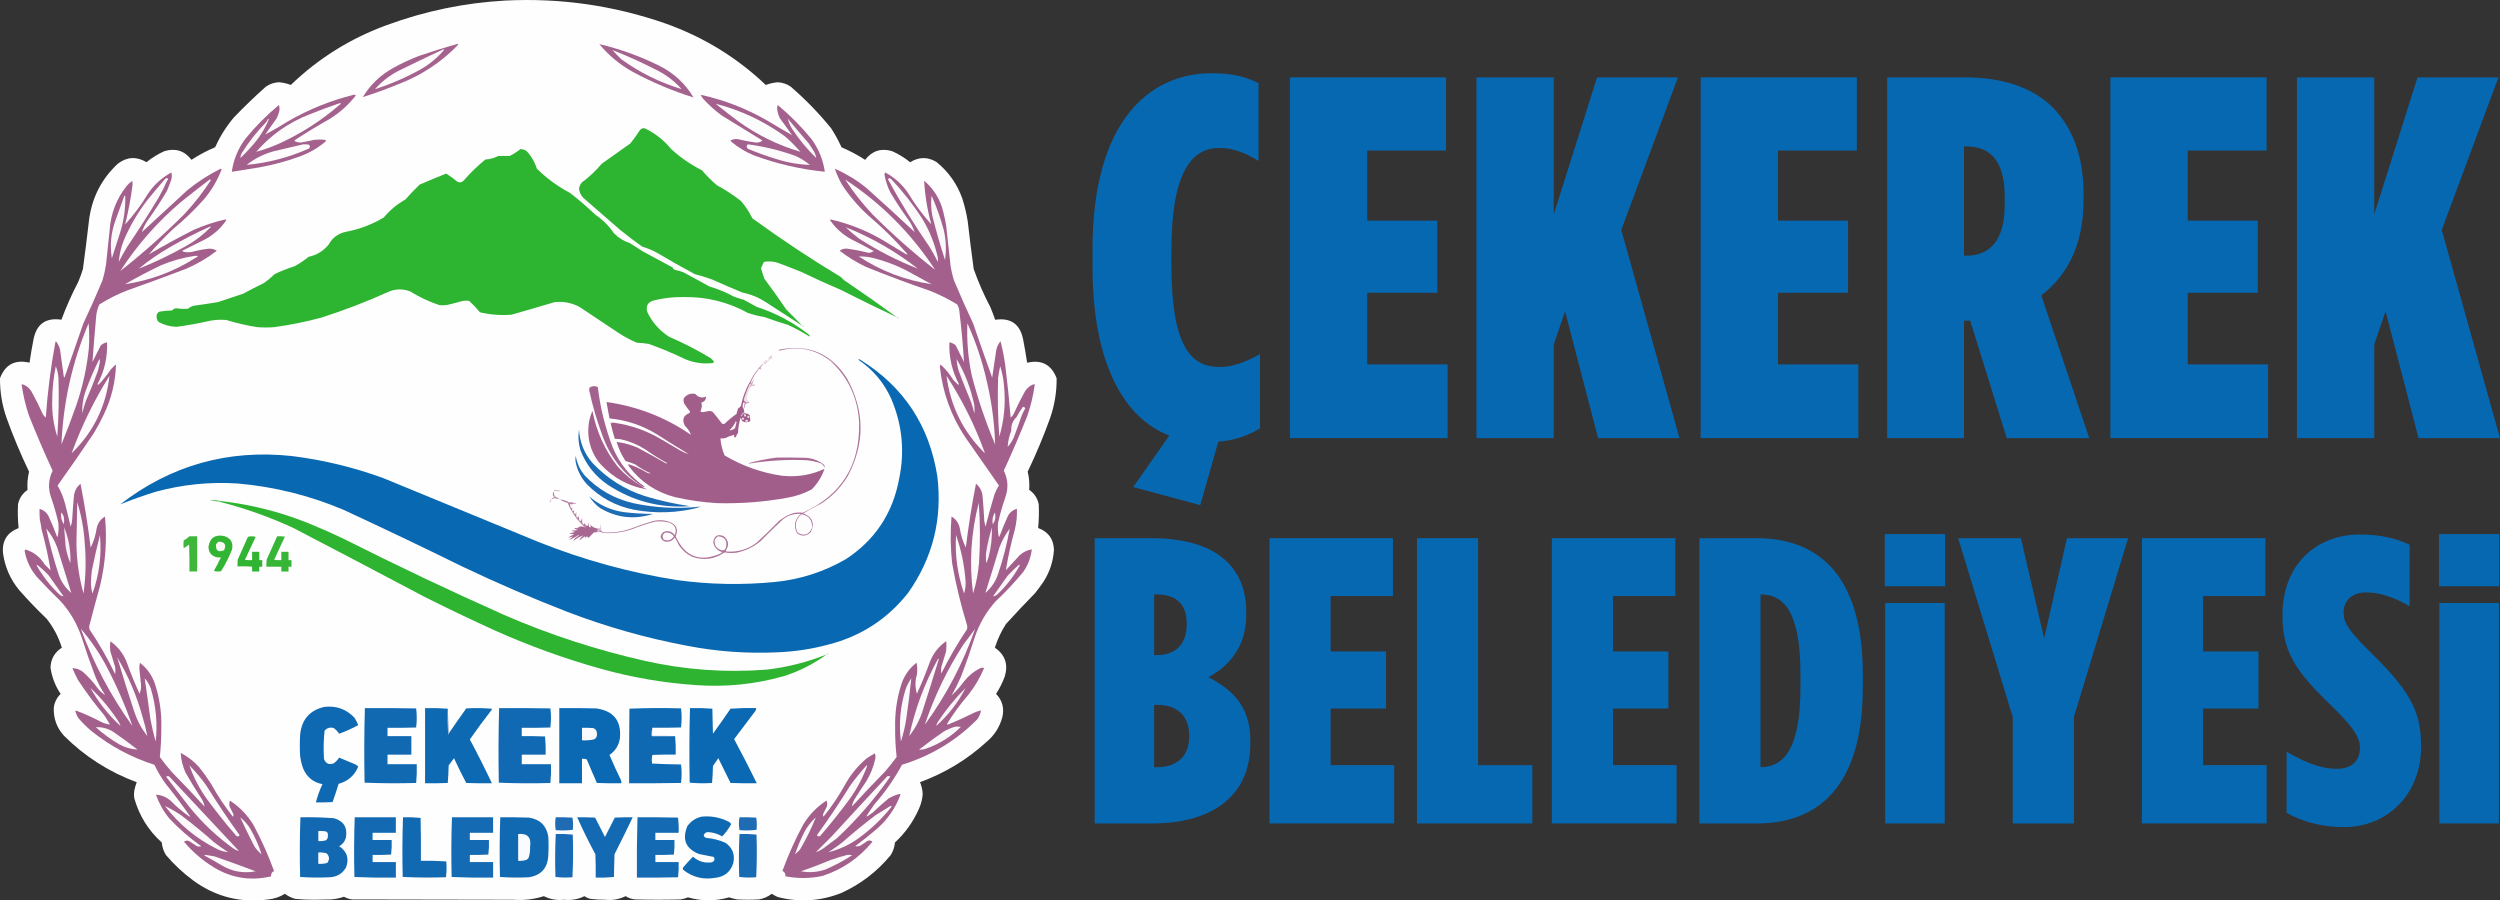 <?xml version="1.0" encoding="UTF-8"?>
<svg id="katman_2" data-name="katman 2" xmlns="http://www.w3.org/2000/svg" viewBox="0 0 1066.93 384.25">
  <rect x="0" y="0" width="1066.93" height="384.25" fill="#333333" stroke="none"/>
  <defs>
    <style>
      .cls-1 {
        fill: #f0e4eb;
      }

      .cls-1, .cls-2, .cls-3, .cls-4, .cls-5, .cls-6, .cls-7, .cls-8, .cls-9, .cls-10, .cls-11, .cls-12, .cls-13, .cls-14, .cls-15, .cls-16, .cls-17, .cls-18, .cls-19, .cls-20, .cls-21, .cls-22, .cls-23, .cls-24, .cls-25, .cls-26, .cls-27, .cls-28, .cls-29, .cls-30, .cls-31, .cls-32, .cls-33, .cls-34, .cls-35, .cls-36, .cls-37, .cls-38, .cls-39, .cls-40, .cls-41, .cls-42, .cls-43, .cls-44, .cls-45, .cls-46, .cls-47, .cls-48, .cls-49, .cls-50, .cls-51, .cls-52, .cls-53, .cls-54, .cls-55, .cls-56, .cls-57, .cls-58, .cls-59, .cls-60, .cls-61, .cls-62, .cls-63, .cls-64, .cls-65, .cls-66, .cls-67, .cls-68, .cls-69, .cls-70, .cls-71, .cls-72, .cls-73, .cls-74, .cls-75, .cls-76, .cls-77, .cls-78, .cls-79, .cls-80, .cls-81 {
        stroke-width: 0px;
      }

      .cls-1, .cls-2, .cls-3, .cls-4, .cls-5, .cls-6, .cls-7, .cls-8, .cls-9, .cls-10, .cls-11, .cls-12, .cls-13, .cls-14, .cls-15, .cls-16, .cls-17, .cls-18, .cls-19, .cls-20, .cls-21, .cls-22, .cls-23, .cls-24, .cls-25, .cls-26, .cls-27, .cls-28, .cls-29, .cls-30, .cls-31, .cls-32, .cls-33, .cls-34, .cls-35, .cls-36, .cls-37, .cls-39, .cls-40, .cls-41, .cls-42, .cls-43, .cls-44, .cls-45, .cls-46, .cls-47, .cls-48, .cls-49, .cls-50, .cls-51, .cls-52, .cls-53, .cls-54, .cls-55, .cls-56, .cls-57, .cls-58, .cls-59, .cls-60, .cls-61, .cls-62, .cls-63, .cls-64, .cls-65, .cls-66, .cls-67, .cls-68, .cls-69, .cls-70, .cls-71, .cls-72, .cls-73, .cls-74, .cls-75, .cls-76, .cls-77, .cls-78, .cls-79, .cls-80, .cls-81 {
        fill-rule: evenodd;
      }

      .cls-2 {
        fill: #cea9c0;
      }

      .cls-3 {
        fill: #f4ecf1;
      }

      .cls-4 {
        fill: #aa6b94;
      }

      .cls-5 {
        fill: #fbf8f9;
      }

      .cls-6 {
        fill: #0f69b2;
      }

      .cls-7 {
        fill: #36b536;
      }

      .cls-8 {
        fill: #f2e8ee;
      }

      .cls-9 {
        fill: #a35f8c;
      }

      .cls-10 {
        fill: #2db431;
      }

      .cls-11 {
        fill: #a96993;
      }

      .cls-12 {
        fill: #faf6f8;
      }

      .cls-13 {
        fill: #33b534;
      }

      .cls-14 {
        fill: #146ab3;
      }

      .cls-15 {
        fill: #0b68b2;
      }

      .cls-16 {
        fill: #fcfbfc;
      }

      .cls-17 {
        fill: #d5b6ca;
      }

      .cls-18 {
        fill: #a3d38f;
      }

      .cls-19 {
        fill: #d6b7cb;
      }

      .cls-20 {
        fill: #1d6cb4;
      }

      .cls-21 {
        fill: #ecdee7;
      }

      .cls-22 {
        fill: #fdfcfd;
      }

      .cls-23 {
        fill: #faf7f9;
      }

      .cls-24 {
        fill: #b47da1;
      }

      .cls-25 {
        fill: #9fd18c;
      }

      .cls-26 {
        fill: #1e6cb4;
      }

      .cls-27 {
        fill: #fefefe;
        isolation: isolate;
        opacity: 1;
      }

      .cls-28 {
        fill: #efe3eb;
      }

      .cls-29 {
        fill: #93a9d5;
      }

      .cls-30 {
        fill: #2fb432;
      }

      .cls-31 {
        fill: #9cd18a;
      }

      .cls-32 {
        fill: #0e69b2;
      }

      .cls-33 {
        fill: #ae7399;
      }

      .cls-34 {
        fill: #fafbfd;
      }

      .cls-35 {
        fill: #a5628e;
      }

      .cls-36 {
        fill: #a25e8b;
      }

      .cls-37 {
        fill: #fbf8fa;
      }

      .cls-38 {
        fill: #0768b2;
      }

      .cls-39 {
        fill: #a4628e;
      }

      .cls-40 {
        fill: #cba4bd;
      }

      .cls-41 {
        fill: #6ec25f;
      }

      .cls-42 {
        fill: #1a6bb4;
      }

      .cls-43 {
        fill: #3db63a;
      }

      .cls-44 {
        fill: #fbfbfd;
      }

      .cls-45 {
        fill: #1169b2;
      }

      .cls-46 {
        fill: #1b6bb4;
      }

      .cls-47 {
        fill: #a3608c;
      }

      .cls-48 {
        fill: #fbf9fb;
      }

      .cls-49 {
        fill: #0968b2;
      }

      .cls-50 {
        fill: #31b433;
      }

      .cls-51 {
        fill: #a1d28e;
      }

      .cls-52 {
        fill: #e5d1dd;
      }

      .cls-53 {
        fill: #f9f5f8;
      }

      .cls-54 {
        fill: #f9fbf7;
      }

      .cls-55 {
        fill: #d0aec4;
      }

      .cls-56 {
        fill: #fefdfd;
      }

      .cls-57 {
        fill: #fbf9fa;
      }

      .cls-58 {
        fill: #b985a6;
      }

      .cls-59 {
        fill: #136ab3;
      }

      .cls-60 {
        fill: #0c69b2;
      }

      .cls-61 {
        fill: #d5dcef;
      }

      .cls-62 {
        fill: #fdfbfc;
      }

      .cls-63 {
        fill: #e5d1de;
      }

      .cls-64 {
        fill: #b27a9e;
      }

      .cls-65 {
        fill: #fcf9fb;
      }

      .cls-66 {
        fill: #b37ca0;
      }

      .cls-67 {
        fill: #fbf7f9;
      }

      .cls-68 {
        fill: #176ab3;
      }

      .cls-69 {
        fill: #92cc7e;
      }

      .cls-70 {
        fill: #f8f2f6;
      }

      .cls-71 {
        fill: #a76791;
      }

      .cls-72 {
        fill: #186bb3;
      }

      .cls-73 {
        fill: #f7f1f5;
      }

      .cls-74 {
        fill: #fdfcfc;
      }

      .cls-75 {
        fill: #a4b5dc;
      }

      .cls-76 {
        fill: #206cb4;
      }

      .cls-77 {
        fill: #a4618d;
      }

      .cls-78 {
        fill: #1069b2;
      }

      .cls-79 {
        fill: #fcfafc;
      }

      .cls-80 {
        fill: #fcfafb;
      }

      .cls-81 {
        fill: #1269b2;
      }
    </style>
  </defs>
  <g id="katman_1" data-name="katman 1">
    <g>
      <g>
        <path class="cls-38" d="m483.63,207.89l15.4-22c-19.14-7.26-32.77-30.57-32.77-71.93v-7.7c0-54.11,23.98-75,50.81-75,8.58,0,13.86,1.32,20.02,4.18v33.21c-5.94-3.52-10.78-5.5-16.72-5.5-11.22,0-20.46,9.24-20.46,43.99v5.72c0,36.29,9.02,43.77,20.68,43.77,5.28,0,10.78-1.98,17.16-5.5v31.67c-5.5,3.3-10.78,5.06-17.82,5.72l-7.7,27.05-28.59-7.7Z"/>
        <path class="cls-38" d="m550.49,33.02h66.65v31.23h-33.65v29.91h29.91v30.79h-29.91v30.57h34.31v31.45h-67.31V33.02Z"/>
        <path class="cls-38" d="m630.11,33.02h32.99v58.51l18.48-58.51h34.53l-24.2,65.11,24.86,88.86h-34.75l-14.08-54.11-4.84,14.08v40.03h-32.99V33.02Z"/>
        <path class="cls-38" d="m725.79,33.02h66.65v31.23h-33.65v29.91h29.91v30.79h-29.91v30.57h34.31v31.45h-67.31V33.02Z"/>
        <path class="cls-38" d="m805.41,33.02h32.99c15.62,0,28.81,3.96,37.83,12.98,8.14,8.58,12.98,20.24,12.98,36.95v2.2c0,21.12-8.14,33.21-18.04,40.91l20.46,60.93h-35.19l-15.62-50.15h-2.64v50.15h-32.77V33.02Zm33.87,76.1c9.46,0,16.28-5.94,16.28-21.78v-3.3c0-16.5-7.04-21.56-16.5-21.56h-.88v46.63h1.1Z"/>
        <path class="cls-38" d="m900.65,33.02h66.65v31.23h-33.65v29.91h29.91v30.79h-29.91v30.57h34.31v31.45h-67.31V33.02Z"/>
        <path class="cls-38" d="m980.27,33.02h32.99v58.51l18.48-58.51h34.53l-24.2,65.11,24.86,88.86h-34.75l-14.08-54.11-4.84,14.08v40.03h-32.99V33.02Z"/>
      </g>
      <g>
        <path class="cls-38" d="m467.16,229.68h24c13.22,0,25.22,2.78,32.7,10.26,5.04,5.04,8,12,8,21.22v1.39c0,13.74-7.83,22.09-16.17,26.44,9.04,4.7,17.91,11.65,17.91,26.78v1.56c0,22.96-17.04,34.09-41.91,34.09h-24.52v-121.74Zm39.31,36.52c0-9.04-5.22-12.52-12.87-12.52h-1.04v25.91h1.04c7.65,0,12.87-4.17,12.87-13.22v-.17Zm1.04,47.65c0-8.87-5.74-13.04-13.57-13.04h-1.39v26.61h1.39c7.83,0,13.57-4.35,13.57-12.87v-.7Z"/>
        <path class="cls-38" d="m541.77,229.68h52.7v24.7h-26.61v23.65h23.65v24.35h-23.65v24.17h27.13v24.87h-53.22v-121.74Z"/>
        <path class="cls-38" d="m604.73,229.68h26.09v96.87h23.13v24.87h-49.22v-121.74Z"/>
        <path class="cls-38" d="m662.29,229.68h52.7v24.7h-26.61v23.65h23.65v24.35h-23.65v24.17h27.13v24.87h-53.22v-121.74Z"/>
        <path class="cls-38" d="m725.25,229.68h24.35c29.74,0,45.39,19.83,45.39,57.92v5.91c0,38.09-15.65,57.92-45.39,57.92h-24.35v-121.74Zm43.13,57.74c0-26.96-7.48-33.74-17.04-33.74v73.74c9.57,0,17.04-7.3,17.04-33.74v-6.26Z"/>
        <path class="cls-38" d="m804.38,227.94h25.74v22.26h-25.74v-22.26Zm.17,29.39h25.39v94.09h-25.39v-94.09Z"/>
        <path class="cls-38" d="m858.99,306.03l-23.3-76.35h26.78l9.91,42.78,9.74-42.78h26.09l-23.13,76.35v45.39h-26.09v-45.39Z"/>
        <path class="cls-38" d="m914.12,229.68h52.7v24.7h-26.61v23.65h23.65v24.35h-23.65v24.17h27.13v24.87h-53.22v-121.74Z"/>
        <path class="cls-38" d="m975.85,346.9v-26.09c7.48,4.35,14.44,7.3,21.39,7.3,6.09,0,9.91-2.96,9.91-9.04v-.17c0-4-2.43-8-10.61-16.17-15.48-14.96-22.44-23.31-22.44-39.65v-.7c0-20.87,13.91-34.26,33.04-34.26,9.04,0,15.65,1.74,21.22,4.35v26.26c-6.78-4-13.04-5.91-18.61-5.91s-9.57,3.13-9.57,8.52v.17c0,4.35,2.43,7.83,10.61,16,16.52,16.17,22.44,24.87,22.44,40.52v.7c0,20.7-14.78,34.26-32.87,34.26-9.57,0-18.09-2.44-24.52-6.09Z"/>
        <path class="cls-38" d="m1040.9,227.94h25.74v22.26h-25.74v-22.26Zm.17,29.39h25.39v94.09h-25.39v-94.09Z"/>
      </g>
    </g>
    <g>
      <path class="cls-27" d="m215.79.23c23.39-1.16,46.14,2.11,68.24,9.8,16.17,5.75,30.43,14.49,42.78,26.23,1.62-.61,3.31-.99,5.09-1.15,2.06.09,3.93.73,5.6,1.91,6.26,5.41,11.98,11.31,17.19,17.7,1.68,2.6,3.17,5.32,4.46,8.15,3.53,1.49,6.88,3.27,10.06,5.35,3-3.89,6.86-5.12,11.58-3.69,2.76,1.25,5.31,2.82,7.64,4.71,3.71-2.32,7.45-2.36,11.2-.13,5.16,4.17,8.85,9.39,11.08,15.66,1,3.17,1.77,6.39,2.29,9.68.77,6.8,1.62,13.59,2.55,20.37,1.98,5.6,4.36,11.03,7.13,16.3.73,1.76,1.41,3.54,2.04,5.35,6.74-.99,10.73,1.9,11.97,8.66.63,3.21,1.19,6.44,1.65,9.68,6.15-1.44,10.35.76,12.6,6.62.06,5.84-.88,11.52-2.8,17.06-2.8,7.76-5.98,15.35-9.55,22.79.63,2.57.84,5.16.64,7.77,2.17,1.49,3.52,3.53,4.07,6.11.17,3.41.09,6.81-.25,10.18,4.33,1.58,6.58,4.68,6.75,9.29-.31,4.93-1.8,9.47-4.46,13.62-1.13,1.66-2.31,3.27-3.56,4.84-4.25,4.34-8.41,8.75-12.48,13.24-2.01,3.14-3.58,6.49-4.71,10.06,4.39,3.08,5.79,7.2,4.2,12.35-.96,2.6-2.19,5.06-3.69,7.38,2.68,2.81,3.57,6.12,2.67,9.93-1.12,4.23-3.37,7.76-6.75,10.57-8.3,7.57-17.76,13.3-28.39,17.19.68,1.6,1.07,3.29,1.15,5.09-.16,2.22-.71,4.34-1.65,6.37-2.41,5.46-5.8,10.22-10.18,14.26-.19,1.92-.78,3.7-1.78,5.35-5.77,7.02-12.78,12.41-21.01,16.17-8.88,3.55-17.96,4.15-27.24,1.78-.89-.4-1.74-.87-2.55-1.4-1.65,1.29-3.52,2.1-5.6,2.42-3.06.17-6.11.17-9.17,0-1.18-.2-2.32-.5-3.44-.89-5.86,1.69-11.71,1.69-17.57,0-1.02.44-2.08.73-3.18.89-6.45.17-12.9.17-19.35,0-1.48-.14-2.84-.61-4.07-1.4-2.77,1.37-5.69,1.88-8.78,1.53-2.09.02-4.17-.11-6.24-.38-.93-.21-1.78-.59-2.55-1.15-2.72,1.36-5.61,1.87-8.66,1.53-3.05.35-5.93-.16-8.66-1.53-4.22,1.36-8.55,1.87-12.99,1.53-22.9-.02-45.81-.06-68.75-.13-1.27-.15-2.45-.53-3.56-1.15-1.81.63-3.68,1.01-5.6,1.15-2.33.04-4.67.08-7,.13-2.77.03-5.53-.1-8.27-.38-1.58-.45-3.03-1.17-4.33-2.16-2.18,1.35-4.55,2.16-7.13,2.42-11.82,1.59-22.51-1.13-32.08-8.15-4.26-3.15-8.12-6.76-11.58-10.82-1-1.65-1.6-3.43-1.78-5.35-5.71-5.14-9.61-11.42-11.71-18.84-.17-1.1-.17-2.21,0-3.31.25-1.25.59-2.44,1.02-3.56-11.82-4.38-22.18-11-31.06-19.86-3.06-3.39-4.5-7.38-4.33-11.97.3-2.3,1.28-4.25,2.93-5.86-2.3-3.41-3.74-7.15-4.33-11.2.13-3.69,1.74-6.54,4.84-8.53-1.4-4.54-3.57-8.66-6.49-12.35-4.09-3.92-7.99-7.99-11.71-12.22-3.74-4.52-6.03-9.7-6.87-15.53-.59-5.36,1.62-9.01,6.62-10.95-.34-3.38-.43-6.77-.25-10.18.55-2.59,1.91-4.62,4.07-6.11-.2-2.61.01-5.2.64-7.77-3.57-7.44-6.75-15.03-9.55-22.79C.88,172.92-.05,167.24,0,161.4c2.25-5.86,6.45-8.06,12.6-6.62.47-3.24,1.02-6.46,1.65-9.68,1.23-6.76,5.22-9.64,11.97-8.66,2.03-5.5,4.41-10.84,7.13-16.04.78-1.83,1.46-3.7,2.04-5.6.92-6.78,1.76-13.57,2.55-20.37,1.12-9.74,5.23-17.93,12.35-24.57,3.92-2.97,8-3.18,12.22-.64,2.33-1.89,4.88-3.46,7.64-4.71,4.72-1.42,8.58-.19,11.58,3.69,3.18-2.08,6.53-3.86,10.06-5.35,2.1-4.62,4.77-8.87,8.02-12.73,4.39-4.56,8.93-8.93,13.62-13.11,1.67-1.18,3.54-1.82,5.6-1.91,1.78.16,3.48.54,5.09,1.15,11.75-11.31,25.32-19.8,40.74-25.46C181.34,4.71,198.32,1.19,215.79.23Z"/>
      <path class="cls-35" d="m195.27,18.74c.26.1.3.27.12.51-7.23,7.45-15.73,13.02-25.48,16.71-4.97,2.05-9.99,3.88-15.07,5.47,3.2-5.25,7.48-9.37,12.84-12.36,3.62-2.02,7.37-3.77,11.25-5.25,5.43-1.85,10.87-3.55,16.34-5.07Z"/>
      <path class="cls-39" d="m255.76,18.82c8.93,2.11,17.5,5.21,25.72,9.29,6.14,3.09,10.98,7.59,14.51,13.49-8.99-2.8-17.64-6.45-25.97-10.95-5.5-3.05-10.26-6.99-14.26-11.84Z"/>
      <path class="cls-62" d="m189.05,21.11c.19-.03.36,0,.51.13-2.76,3.28-5.99,5.99-9.68,8.15-6.35,3.58-12.97,6.47-19.86,8.66,2.79-3.13,6.01-5.67,9.68-7.64,6.43-3.18,12.88-6.27,19.35-9.29Z"/>
      <path class="cls-62" d="m261.36,21.36c6.69,2.62,13.31,5.63,19.86,9.04,3.66,1.96,6.89,4.51,9.68,7.64-9.28-2.82-17.85-7.06-25.72-12.73-1.33-1.29-2.6-2.6-3.82-3.95Z"/>
      <path class="cls-77" d="m150.86,40.46c.38-.07.72.02,1.02.25-3.13,4.02-6.87,7.38-11.2,10.06-5.07,2.85-10.04,5.87-14.89,9.04-.12.32.01.53.38.64.7.25,1.42.38,2.16.38,1.92-.32,3.83-.7,5.73-1.15,1.53-.17,3.06-.17,4.58,0,.37.11.5.32.38.64-3.13,2.69-6.65,4.77-10.57,6.24-5.71,2.13-11.56,3.74-17.57,4.84-3.99.64-7.98,1.27-11.97,1.91.74-5.15,2.65-9.82,5.73-14,4.32-5.3,9.12-10.14,14.39-14.51.3.92.34,1.86.13,2.8-.29.95-.63,1.89-1.02,2.8-1.65,2.33-3.31,4.67-4.96,7,3.26-1.72,6.49-3.59,9.68-5.6,8.83-5.1,18.16-8.88,28.01-11.33Z"/>
      <path class="cls-77" d="m299.05,40.46c10.08,2.21,19.59,5.91,28.52,11.08,3.49,2.12,6.96,4.16,10.44,6.11-1.77-2.4-3.51-4.82-5.22-7.26-.64-1.33-1.02-2.73-1.15-4.2.08-.47.17-.93.25-1.4,5.27,4.38,10.06,9.21,14.39,14.51,3.08,4.18,4.99,8.85,5.73,14-10.4-1.05-20.5-3.39-30.3-7-3.6-1.49-6.87-3.48-9.8-5.98-.18-.21-.13-.38.13-.51.98-.46,2-.59,3.06-.38,2.44.59,4.9,1.06,7.38,1.4,1.03.09,1.97-.16,2.8-.76-.04-.08-.08-.17-.13-.25-5.73-3.52-11.46-7.04-17.19-10.57-2.92-2.15-5.59-4.57-8.02-7.26-.36-.49-.66-.99-.89-1.53Z"/>
      <path class="cls-74" d="m145.01,44.02c.6.07.6.28,0,.64-7.76,6.73-16.33,12.24-25.72,16.55-3.25,1.45-6.56,2.64-9.93,3.56,6.29-7.22,13.93-12.57,22.92-16.04,4.22-1.7,8.46-3.27,12.73-4.71Z"/>
      <path class="cls-22" d="m305.41,44.28c10.69,2.73,20.53,7.36,29.54,13.88,2.38,2.04,4.58,4.24,6.62,6.62-9.57-2.83-18.39-7.16-26.48-12.99-3.28-2.44-6.5-4.95-9.68-7.51Z"/>
      <path class="cls-23" d="m114.45,50.64c.15.06.24.19.25.38-1.72,4.09-4.05,7.78-7,11.08-1.6,1.86-3.3,3.64-5.09,5.35,0-.7.17-1.38.51-2.04,2.99-4.78,6.47-9.19,10.44-13.24.36-.49.66-.99.89-1.53Z"/>
      <path class="cls-23" d="m336.22,50.64c2.95,3.59,5.97,7.16,9.04,10.69.76,1.19,1.53,2.38,2.29,3.56.42.83.67,1.67.76,2.55-3.96-3.87-7.44-8.12-10.44-12.73-.77-1.28-1.32-2.64-1.65-4.07Z"/>
      <path class="cls-10" d="m382.82,135.43c-7.95-3.72-15.84-7.58-23.68-11.58-5.66-2.41-11.26-4.95-16.8-7.64-3.45-1.43-6.93-2.79-10.44-4.07-1.92-.61-3.88-.74-5.86-.38-.46.88-.88,1.77-1.27,2.67.42,1.5.88,2.99,1.4,4.46,3.24,4.34,6.38,8.76,9.42,13.24,2.3,2.26,4.55,4.55,6.75,6.87-5.16-3.35-10.34-6.7-15.53-10.06-3.05-1.99-6.36-3.35-9.93-4.07-4.36-1.8-8.69-3.66-12.99-5.6-2.43-.87-4.9-1.63-7.38-2.29-5.34-2.84-10.61-5.81-15.79-8.91-2.11-1.18-4.32-2.12-6.62-2.8-3.21-2.28-6.35-4.66-9.42-7.13-5.22-4.54-10.44-9.08-15.66-13.62-1.12-1.13-1.75-2.49-1.91-4.07.17-.94.56-1.79,1.15-2.55,3.16-2.31,6.01-4.99,8.53-8.02,4.07-2.89,8.15-5.77,12.22-8.66,1.41-1.76,2.72-3.58,3.95-5.47.76-1.1,1.74-1.31,2.93-.64,4.14,2.1,7.66,4.94,10.57,8.53,3.95,3.61,8.32,6.62,13.11,9.04,1.95,2.29,4.07,4.41,6.37,6.37,3.63,1.96,7.07,4.21,10.31,6.75,1.93,2.24,3.54,4.7,4.84,7.38,12.23,8.9,24.84,17.26,37.81,25.08.43.42.85.85,1.27,1.27,7.66,5.18,15.21,10.49,22.66,15.91Z"/>
      <path class="cls-62" d="m129.47,61.59c.77-.04,1.53,0,2.29.13.63.49.67,1.05.13,1.65-8.49,3.79-17.36,6.13-26.61,7,3.48-2.76,7.38-4.71,11.71-5.86,4.18-1.02,8.34-1.99,12.48-2.93Z"/>
      <path class="cls-80" d="m319.16,61.59c6.97.92,13.76,2.58,20.37,4.96,2.21,1.02,4.24,2.29,6.11,3.82-4.95-.16-9.79-1.01-14.51-2.55-4.07-1.24-8.06-2.69-11.97-4.33-.66-.66-.66-1.29,0-1.91Z"/>
      <path class="cls-10" d="m222.15,63.63c1.44.02,2.58.61,3.44,1.78,1.59,1.98,2.77,4.19,3.56,6.62,4.22,4.13,8.93,7.57,14.13,10.31,3.8,2.95,7.45,6.09,10.95,9.42,3.1,2.08,5.69,4.67,7.77,7.77,1.9,1.95,4.15,3.35,6.75,4.2,1.87,1.19,3.74,2.38,5.6,3.56,4.24,2.29,8.49,4.58,12.73,6.87.17.51.51.85,1.02,1.02,1.21.26,2.4.6,3.56,1.02,3.74,2.04,7.47,4.07,11.2,6.11,3.64,1.04,7.12,2.49,10.44,4.33,1.34.48,2.7.9,4.07,1.27,1.87,1.02,3.74,2.04,5.6,3.06,8.15,2.65,15.57,6.6,22.28,11.84.09.23.22.45.38.64-.08.04-.17.08-.25.13-2.94-1.85-6-3.51-9.17-4.96-3.34-1-6.65-2.1-9.93-3.31-2.43-.38-4.8-.98-7.13-1.78-8.56-4.69-17.72-6.94-27.5-6.75-4.22-.07-8.38.4-12.48,1.4-2.65.66-3.62,2.32-2.93,4.96,2.09,4.39,5.19,7.91,9.29,10.57,6.16,2.66,12.1,5.71,17.82,9.17l1.15,1.15c.17.33.13.62-.13.89-4.01.49-7.91-.02-11.71-1.53-5.15-2.49-10.41-4.69-15.79-6.62-1.69-.27-3.38-.44-5.09-.51-2.67-1.14-5.21-2.5-7.64-4.07-5.6-3.73-11.2-7.47-16.8-11.2-3.35-1.78-6.92-2.45-10.69-2.04-6.09,1.83-12.2,3.62-18.33,5.35-4.55.37-9.05.03-13.49-1.02-1.41-1.73-2.94-3.34-4.58-4.84-.93-.17-1.87-.17-2.8,0-1.94.55-3.89,1.06-5.86,1.53-1.35.32-2.7.41-4.07.25-4.38-1.47-8.54-3.42-12.48-5.86-3.16-1.22-6.3-1.13-9.42.25-9.29,4.2-18.8,7.85-28.52,10.95-6.62,1.78-13.33,3.14-20.11,4.07-2.38.17-4.75.17-7.13,0-4.49-.7-8.9-1.72-13.24-3.06-2.22-.19-4.42-.11-6.62.25-4.84,1.12-9.72,2.01-14.64,2.67-2.77-.08-5.36-.8-7.77-2.16-.73-.94-.94-2-.64-3.18.24-.52.62-.9,1.15-1.15,1.77-.3,3.55-.47,5.35-.51.56-.68,1.28-.98,2.16-.89,1.57.24,3.14.28,4.71.13.72-.67,1.57-1.09,2.55-1.27,3.4-.46,6.8-.97,10.18-1.53,3.56-1.19,7.13-2.38,10.69-3.56,2.93-1.59,5.9-3.12,8.91-4.58,1.62-1.15,3.15-2.42,4.58-3.82,2.72-1.3,5.52-2.41,8.4-3.31,2.18-1.16,4.21-2.52,6.11-4.07,3.46-.73,6.3-2.47,8.53-5.22,1.63-2.98,4.13-4.8,7.51-5.47,5.72-1.09,11.07-3.12,16.04-6.11,2.61-3.12,5.66-5.67,9.17-7.64,1.96-2.21,4-4.33,6.11-6.37,3.76-1.62,7.53-3.19,11.33-4.71,1.64,1.04,3.21,2.19,4.71,3.44,1.04.53,1.97.36,2.8-.51,2.81-3.23,5.86-6.2,9.17-8.91,1.98-.12,3.85-.63,5.6-1.53,1.61.02,3.22.02,4.84,0,1.64-.83,3.16-1.81,4.58-2.93Z"/>
      <path class="cls-47" d="m94.08,72.03c.22-.03.39.05.51.25-1.79,4.69-4.29,8.93-7.51,12.73-4.13,4.64-8.59,8.93-13.37,12.86-3.58,3.41-6.98,6.97-10.18,10.69,6.2-3.65,12.56-7.13,19.1-10.44,4.35-1.92,8.85-3.4,13.49-4.46.17.08.34.17.51.25-2.38,3.52-5.43,6.28-9.17,8.27-3.23,1.61-6.45,3.23-9.68,4.84.21.23.47.4.76.51,1.1.17,2.21.17,3.31,0,2.38-.65,4.8-1.12,7.26-1.4,1.25-.06,2.39.23,3.44.89-4,3.06-8.33,5.61-12.99,7.64-8.28,3.16-16.6,6.21-24.95,9.17-4.29,1.63-8.36,3.67-12.22,6.11-.82,1.8-1.29,3.71-1.4,5.73-.57,6.29-1.08,12.57-1.53,18.84,1.19-2.37,2.37-4.74,3.56-7.13.78-.67,1.67-1.09,2.67-1.27.25,6.3-1.11,12.24-4.07,17.82.13.26.3.3.51.13,1.95-2,3.69-4.17,5.22-6.49.68-.73,1.4-1.4,2.16-2.04-.21,7.48-1.95,14.61-5.22,21.39-1.23,2.63-2.59,5.17-4.07,7.64-5.09,7.64-10.31,15.2-15.66,22.66,1.41,2.39,2.47,4.94,3.18,7.64.85,3.3,1.65,6.61,2.42,9.93.34-.99.55-2.01.64-3.06.2-3.4.45-6.8.76-10.18.27-2.07,1.21-3.77,2.8-5.09,1.77,9.03,3.21,18.11,4.33,27.24,1.28-2.58,2.13-5.29,2.55-8.15.44-2.25,1.63-3.95,3.56-5.09.93,9.86.25,19.63-2.04,29.28-1.57,5.68-3.1,11.36-4.58,17.06-.17.59-.17,1.19,0,1.78,4.11,6.09,7.76,12.46,10.95,19.1.17-1.02.17-2.04,0-3.06-.68-2.21-1.36-4.41-2.04-6.62-.17-1.44-.17-2.88,0-4.33,3.13,2.2,5.42,5.09,6.87,8.66,1.67,4.66,3.54,9.25,5.6,13.75.49-1.18.7-2.41.64-3.69-.25-2.46-.51-4.92-.76-7.38.08-.72.17-1.44.25-2.16,3.1,2.37,5.26,5.42,6.49,9.17,1.94,6,2.83,12.15,2.67,18.46,0,4.22-.2,8.42-.64,12.6,1.6,2.19,3.3,4.32,5.09,6.37,4.76,4.85,9.43,9.77,14,14.77-.19-1.16-.62-2.26-1.27-3.31-2.42-3.65-4.71-7.38-6.87-11.2-1.2-2.69-1.88-5.49-2.04-8.4,2.99,1.55,5.63,3.59,7.89,6.11,1.82,2.29,3.52,4.66,5.09,7.13,2.72,4.93,5.82,9.6,9.29,14,.29-.4.33-.82.13-1.27l-1.53-3.06c-.21-.86-.17-1.71.13-2.55,4.15,2.7,7.51,6.18,10.06,10.44,3.4,6.32,6.32,12.86,8.78,19.61-.98.47-1.4,1.23-1.27,2.29-8.57,2.02-16.63.79-24.19-3.69-4.91-2.97-9.24-6.66-12.99-11.08.6-.48,1.28-.61,2.04-.38,1.19.76,2.38,1.53,3.56,2.29.59.17,1.19.17,1.78,0-4.92-3.47-9.46-7.42-13.62-11.84-2.5-3.04-4.41-6.43-5.73-10.18,2.25.15,4.29.95,6.11,2.42,2.53,2.62,5.29,4.95,8.27,7,.04-.08.08-.17.13-.25-3.25-4.72-6.69-9.3-10.31-13.75-1.87-2.55-3.48-5.26-4.84-8.15-9.87-3.17-18.82-7.97-26.86-14.39-2.08-1.74-3.99-3.65-5.73-5.73-.49-.85-.87-1.74-1.15-2.67.08-.13.17-.25.25-.38,3.75,1.43,7.4,3.09,10.95,4.96,1.15.55,2.34.89,3.56,1.02-.77-1.34-1.58-2.65-2.42-3.95-4.03-4.79-7.76-9.8-11.2-15.02-.88-1.67-1.68-3.36-2.42-5.09,1.67.02,3.2.57,4.58,1.65,2.45,2.19,4.61,4.61,6.49,7.26.94,1.08,1.91,1.92,2.93,2.55-1.66-2.48-3.06-5.11-4.2-7.89-2.1-5.54-4.05-11.14-5.86-16.8-1.93-5.74-4.9-10.83-8.91-15.28-3.49-3.4-6.88-6.88-10.18-10.44-2.73-3.21-4.47-6.9-5.22-11.08.08-.21.17-.42.25-.64,3.57,1.05,6.33,3.17,8.27,6.37.85.85,1.7,1.7,2.55,2.55-.95-5.82-2.22-11.59-3.82-17.31-.17-1.46-.43-2.9-.76-4.33-.13-1.53-.17-3.05-.13-4.58,1.81.49,3.12,1.59,3.95,3.31,1.29,2.84,2.48,5.73,3.56,8.66.08-.08.17-.17.25-.25.39-1.94.47-3.89.25-5.86-.81-3.62-1.83-7.19-3.06-10.69-1.39-3.93-1.18-7.75.64-11.46-3.56-7.72-6.92-15.53-10.06-23.42-1.5-4.4-2.56-8.9-3.18-13.49.64.06,1.23.28,1.78.64.98.64,1.78,1.44,2.42,2.42,1.74,3.15,3.36,6.37,4.84,9.68.33.58.75,1.09,1.27,1.53.75-10.77,2.11-21.47,4.07-32.08.08-.46.25-.54.51-.25.71,1,1.22,2.11,1.53,3.31.54,3.73,1.05,7.46,1.53,11.2.09.78.26.86.51.25,2.63-7.55,5.26-15.11,7.89-22.66,2.86-6.05,5.57-12.16,8.15-18.33.67-2.25,1.18-4.54,1.53-6.87.5-4.84,1-9.68,1.53-14.51.47-7.17,2.93-13.54,7.38-19.1.69-.77,1.45-1.45,2.29-2.04.04.51.08,1.02.13,1.53-.72,5.78-1.78,11.46-3.18,17.06,3.66-4.01,6.88-8.34,9.68-12.99,2.59-3.9,5.94-6.96,10.06-9.17.28,1.11.23,2.21-.13,3.31-.54,1.55-1.14,3.08-1.78,4.58-2.53,4.29-5.24,8.45-8.15,12.48-1.1,1.6-1.95,3.3-2.55,5.09l19.48-17.95c4.34-3.53,9.01-6.54,14-9.04Z"/>
      <path class="cls-47" d="m356.34,72.03c4.78,2.09,9.19,4.77,13.24,8.02,6.99,6.23,13.91,12.55,20.75,18.97-.59-1.79-1.44-3.49-2.55-5.09-2.82-3.86-5.45-7.85-7.89-11.97-1.14-2.36-1.95-4.82-2.42-7.38.08-.34.17-.68.25-1.02,4.12,2.21,7.47,5.26,10.06,9.17,2.79,4.65,6.02,8.98,9.68,12.99-1.7-6.06-2.72-12.26-3.06-18.59,4.13,3.5,6.85,7.92,8.15,13.24.52,2.02.95,4.05,1.27,6.11.62,5.43,1.21,10.86,1.78,16.3.31,2.34.82,4.63,1.53,6.87,2.58,6.17,5.29,12.28,8.15,18.33,2.67,7.74,5.38,15.47,8.15,23.17.62-3.98,1.21-7.97,1.78-11.97.33-1.33.92-2.52,1.78-3.56.89,3.43,1.57,6.91,2.04,10.44.92,7.37,1.68,14.75,2.29,22.15.52-.43.94-.94,1.27-1.53,1.48-3.3,3.09-6.53,4.84-9.68.64-.98,1.44-1.78,2.42-2.42.55-.36,1.14-.57,1.78-.64-.62,4.6-1.68,9.1-3.18,13.49-3.14,7.9-6.5,15.71-10.06,23.42,1.82,3.71,2.03,7.53.64,11.46-1.22,3.5-2.24,7.07-3.06,10.69-.23,1.97-.14,3.92.25,5.86.08.08.17.17.25.25,1.09-2.93,2.28-5.81,3.56-8.66.82-1.72,2.14-2.82,3.95-3.31.13,3.01-.16,5.98-.89,8.91-1.6,5.72-2.87,11.49-3.82,17.31,1.99-2.16,3.99-4.33,5.98-6.49,1.47-1.28,3.16-2.09,5.09-2.42-.4,3.55-1.63,6.77-3.69,9.68-3.62,4.39-7.53,8.55-11.71,12.48-4.01,4.45-6.98,9.54-8.91,15.28-1.8,5.66-3.75,11.26-5.86,16.8-1.25,2.83-2.6,5.55-4.07,8.15,2.05-1.98,3.91-4.1,5.6-6.37,1.8-2.22,3.96-3.96,6.49-5.22.59-.34,1.19-.38,1.78-.13-1.73,4.15-3.98,7.96-6.75,11.46-3.36,3.87-6.37,7.99-9.04,12.35.08.13.17.25.25.38,3.88-1.6,7.7-3.34,11.46-5.22.9-.43,1.83-.72,2.8-.89-.27,1.39-.82,2.66-1.65,3.82-9.03,9.11-19.73,15.55-32.08,19.35-3.28,6.05-7.18,11.65-11.71,16.8-1.2,1.66-2.34,3.36-3.44,5.09.04.08.08.17.13.25.83-.52,1.63-1.07,2.42-1.65,2.22-2.13,4.51-4.17,6.87-6.11,1.44-.85,2.97-1.48,4.58-1.91.17.08.34.17.51.25-2.21,5.99-5.78,11.04-10.69,15.15-2.81,2.39-5.7,4.68-8.66,6.87.79.17,1.55.08,2.29-.25,1.02-.68,2.04-1.36,3.06-2.04.76-.23,1.43-.1,2.04.38-5.71,6.97-12.84,11.85-21.39,14.64-5.26,1.12-10.52,1.16-15.79.13.13-1.06-.3-1.83-1.27-2.29,2.46-6.75,5.39-13.28,8.78-19.61,2.55-4.26,5.9-7.74,10.06-10.44.3.84.34,1.69.13,2.55l-1.53,3.06c-.2.45-.16.87.13,1.27,3.71-4.62,6.98-9.54,9.8-14.77,2.28-3.81,5.13-7.16,8.53-10.06,1.15-.78,2.33-1.51,3.56-2.16.3.84.34,1.69.13,2.55-.78,3.35-2.05,6.49-3.82,9.42-1.68,2.42-3.29,4.88-4.84,7.38-.65,1.05-1.08,2.15-1.27,3.31,4.58-5,9.24-9.92,14-14.77,1.8-2.05,3.49-4.17,5.09-6.37-.47-4.09-.68-8.21-.64-12.35-.18-6.39.72-12.63,2.67-18.71,1.23-3.75,3.4-6.8,6.49-9.17.3,1.69.34,3.39.13,5.09-.82,2.73-.82,5.44,0,8.15,2.07-4.5,3.93-9.08,5.6-13.75,1.45-3.57,3.74-6.46,6.87-8.66.17,1.44.17,2.88,0,4.33-.68,2.21-1.36,4.41-2.04,6.62-.17.93-.17,1.87,0,2.8,3.26-6.52,6.91-12.8,10.95-18.84.17-.59.17-1.19,0-1.78-2.67-8.68-4.79-17.51-6.37-26.48-.7-6.62-.78-13.24-.25-19.86,1.93,1.14,3.12,2.84,3.56,5.09.42,2.86,1.27,5.57,2.55,8.15,1.11-9.13,2.56-18.21,4.33-27.24,1.6,1.32,2.53,3.02,2.8,5.09.32,3.64.58,7.29.76,10.95.2.76.37,1.52.51,2.29,1.18-4.61,2.45-9.19,3.82-13.75.5-1.34,1.14-2.62,1.91-3.82-4.79-6.87-9.59-13.75-14.39-20.62-6.05-9.12-9.66-19.14-10.82-30.04.08-.34.17-.68.25-1.02,2.15,1.94,3.98,4.15,5.47,6.62l1.91,1.91c.21.18.38.13.51-.13-2.96-5.58-4.32-11.52-4.07-17.82,1,.18,1.89.61,2.67,1.27,1.19,2.39,2.38,4.76,3.56,7.13-.45-7.4-1.13-14.78-2.04-22.15-.12-.89-.42-1.69-.89-2.42-3.71-2.29-7.62-4.24-11.71-5.86-9.18-3.14-18.26-6.54-27.24-10.18-3.99-1.91-7.73-4.2-11.2-6.87.98-.73,2.08-1.02,3.31-.89,3.09.43,6.14,1.03,9.17,1.78.76-.06,1.44-.31,2.04-.76-3.09-1.72-6.23-3.38-9.42-4.96-3.64-1.95-6.66-4.62-9.04-8.02-.18-.21-.13-.38.13-.51,7.83,1.79,15.22,4.72,22.15,8.78,3.23,1.95,6.45,3.9,9.68,5.86.32.25.66.33,1.02.25-5.27-6.03-10.96-11.64-17.06-16.8-4.26-3.92-7.96-8.29-11.08-13.11-1.19-2.12-2.16-4.33-2.93-6.62Z"/>
      <path class="cls-80" d="m70.66,76.1c1.25-.08,1.46.26.64,1.02-1.05,2.45-2.24,4.82-3.56,7.13-4.31,7.17-8.81,14.22-13.49,21.13-1.25,2.08-2.44,4.2-3.56,6.37.23-3.06.91-6.03,2.04-8.91,2.7-6.43,6.18-12.37,10.44-17.82,2.47-3.02,4.97-5.99,7.51-8.91Z"/>
      <path class="cls-80" d="m379.25,76.1c.38-.07.72.02,1.02.25,4.99,5.28,9.45,10.97,13.37,17.06,2.92,4.85,5.04,10.03,6.37,15.53.28.92.37,1.86.25,2.8-1.12-2.16-2.31-4.28-3.56-6.37-6.42-9.27-12.32-18.86-17.7-28.77.09-.17.18-.34.25-.51Z"/>
      <path class="cls-62" d="m89.5,76.61c.22-.03.39.05.51.25-3.34,5.17-7.12,10-11.33,14.51-8.7,8.71-17.83,16.82-27.37,24.32,7.17-11.08,15.83-20.92,25.97-29.54,4.05-3.25,8.12-6.43,12.22-9.55Z"/>
      <path class="cls-62" d="m360.66,76.61c15.41,10.11,28.23,22.96,38.45,38.57-9.37-7.33-18.33-15.27-26.86-23.81-4.31-4.6-8.17-9.53-11.58-14.77Z"/>
      <path class="cls-37" d="m53.09,83.49c.16.03.28.11.38.25.12,5.38-.64,10.64-2.29,15.79-1.12,3.58-2.27,7.14-3.44,10.69-.88-5.36-.41-10.63,1.4-15.79,1.32-3.65,2.63-7.3,3.95-10.95Z"/>
      <path class="cls-37" d="m397.58,83.49c2.11,4.76,3.85,9.68,5.22,14.77.95,4.21,1.12,8.46.51,12.73-1.98-6.12-3.77-12.32-5.35-18.59-.62-2.96-.75-5.94-.38-8.91Z"/>
      <path class="cls-80" d="m89.5,96.73c.19-.03.36,0,.51.13-3.03,3.12-6.43,5.75-10.18,7.89-6.67,3.8-13.55,7.11-20.62,9.93,4.15-3.43,8.56-6.49,13.24-9.17,5.57-3.21,11.25-6.14,17.06-8.78Z"/>
      <path class="cls-80" d="m360.92,96.98c11.08,4.41,21.35,10.31,30.81,17.7-8.73-3.43-17.04-7.67-24.95-12.73-2.05-1.54-4.01-3.19-5.86-4.96Z"/>
      <path class="cls-62" d="m83.13,109.2c1.61-.13,1.7.17.25.89-9.22,5.85-19.24,9.58-30.04,11.2,5.06-2.91,10.24-5.63,15.53-8.15,4.62-1.92,9.38-3.23,14.26-3.95Z"/>
      <path class="cls-79" d="m366.52,109.46c2.01-.08,4.05.13,6.11.64,4.77,1.2,9.36,2.89,13.75,5.09,3.74,2.04,7.47,4.07,11.2,6.11-11.24-1.67-21.59-5.61-31.06-11.84Z"/>
      <path class="cls-25" d="m382.82,135.43c.32,0,.58.12.76.38-.38.15-.64.02-.76-.38Z"/>
      <path class="cls-74" d="m37.81,137.98c.3,3.44.34,6.92.13,10.44-.84,8.35-2.62,16.5-5.35,24.44-1.98,5.66-4.1,11.26-6.37,16.8.75-17.93,4.61-35.16,11.58-51.69Z"/>
      <path class="cls-74" d="m412.86,137.98c3.58,7.91,6.34,16.14,8.27,24.7,2.11,8.88,3.29,17.87,3.56,26.99-4.02-9.51-7.33-19.28-9.93-29.28-1.58-7.38-2.21-14.85-1.91-22.41Z"/>
      <path class="cls-51" d="m342.33,138.99c.32,0,.58.12.76.38-.38.15-.64.02-.76-.38Z"/>
      <path class="cls-52" d="m325.78,155.03c.34-.89.93-1.44,1.78-1.65-.34.34-.68.68-1.02,1.02.71-.18,1.3-.61,1.78-1.27-.17-.08-.34-.17-.51-.25.57-.75,1.25-1.26,2.04-1.53-.17.17-.34.34-.51.51.31.28.31.58,0,.89.58.51.45.6-.38.25-.85.85-1.7,1.7-2.55,2.55-.11-.32-.32-.49-.64-.51Z"/>
      <path class="cls-23" d="m42.4,153.25c.17.29.25.63.25,1.02-.22,1.37-.51,2.73-.89,4.07-1.56,4.3-3.25,8.54-5.09,12.73-.63,1.75-1.14,3.53-1.53,5.35-.18-3.14.24-6.19,1.27-9.17,1.72-4.79,3.71-9.46,5.98-14Z"/>
      <path class="cls-23" d="m408.28,153.25c3.58,6.11,6.08,12.64,7.51,19.61.17,1.19.17,2.38,0,3.56-.35-1.55-.77-3.08-1.27-4.58-1.85-4.47-3.64-8.97-5.35-13.49-.54-1.66-.84-3.36-.89-5.09Z"/>
      <path class="cls-80" d="m23.81,156.31c.65,1.6,1.03,3.3,1.15,5.09.25,8.33.08,16.64-.51,24.95-1.61-5.04-2.33-10.22-2.16-15.53.02-4.89.53-9.73,1.53-14.51Z"/>
      <path class="cls-80" d="m426.86,156.31c.9,2.78,1.45,5.67,1.65,8.66.71,7.27.03,14.4-2.04,21.39-.6-8.31-.77-16.63-.51-24.95.19-1.73.49-3.42.89-5.09Z"/>
      <path class="cls-62" d="m46.72,160.38c-1.42,12.95-6.81,23.98-16.17,33.1,4.23-11.6,9.62-22.64,16.17-33.1Z"/>
      <path class="cls-66" d="m325.78,155.03c-.22.61-.6,1.12-1.15,1.53-.05.43-.05.86,0,1.27-.34-.68-.68-.68-1.02,0-1.32,1.63-2.38,3.41-3.18,5.35v.76h-.51c.29-.29.29-.55,0-.76,1.45-3.08,3.4-5.79,5.86-8.15Z"/>
      <path class="cls-62" d="m403.95,160.38c6.76,10.38,12.23,21.41,16.42,33.1-9.28-9.09-14.75-20.12-16.42-33.1Z"/>
      <path class="cls-21" d="m319.93,163.95h.51c-.24.57-.41,1.17-.51,1.78-.5,1.46-.92,2.94-1.27,4.46.31.58.73,1.04,1.27,1.4-1.17.53-2.01.23-2.55-.89.67-2.33,1.53-4.57,2.55-6.75Z"/>
      <path class="cls-55" d="m319.93,165.73c.1-.62.26-1.21.51-1.78v-.76c.25.02.47-.06.64-.25.19-.47.45-.89.76-1.27-.22.86-.51,1.71-.89,2.55.42.05.8-.03,1.15-.25.17.17.17.34,0,.51-.46.21-.92.26-1.4.13-.23.42-.48.8-.76,1.15Z"/>
      <path class="cls-39" d="m273.84,207.49c-8.07-5.49-13.71-12.87-16.93-22.15-2.22-5.97-4.01-12.09-5.35-18.33-.19-.58-.15-1.13.13-1.65,1.16-.73,2.3-.77,3.44-.13,1.06,8.85,3.19,17.42,6.37,25.72,2.95,7.03,7.58,12.67,13.88,16.93-.51-.04-1.02-.17-1.53-.38Z"/>
      <path class="cls-36" d="m319.93,163.18c.29.22.29.47,0,.76-1.02,2.17-1.87,4.42-2.55,6.75.53,1.12,1.38,1.42,2.55.89-.45.47-1.05.64-1.78.51-.13.76-.25,1.52-.38,2.29-.14-.86-.1-1.71.13-2.55h-.76c-.1.55-.18,1.1-.25,1.65.51.87.77,1.85.76,2.93,1-.12,1.81.22,2.42,1.02.06.81.11,1.57.13,2.29-1.15.67-2.3.67-3.44,0-.21-.51-.43-1.02-.64-1.53-.71,2.15-1.09,4.36-1.15,6.62-.48.52-.78,1.11-.89,1.78h-.76v-1.02c-1.32.32-2.59.78-3.82,1.4-.67.13-1.35.17-2.04.13.2,2.54.79,4.96,1.78,7.26,7.57,4.5,15.72,7.39,24.44,8.66,6.36.7,12.43-.27,18.2-2.93-1.14,3.33-2.96,6.26-5.47,8.78-3.28,1.74-6.76,2.93-10.44,3.56-9.94,1.8-19.95,2.57-30.04,2.29-6.01-.36-11.95-1.21-17.82-2.55-7.99-2.06-14.49-6.35-19.48-12.86-.33-.4-.5-.82-.51-1.27,2.81.92,5.48,2.15,8.02,3.69.5.25,1.01.34,1.53.25-2.37-1.01-4.57-2.29-6.62-3.82-1.33-.54-2.69-1.01-4.07-1.4-1.69-2.52-2.96-5.24-3.82-8.15,3.09.36,6.06,1.17,8.91,2.42,4.03,2.14,8.02,4.35,11.97,6.62.25.17.51.17.76,0-3.27-1.75-6.42-3.7-9.42-5.86-3.23-2.04-6.71-3.48-10.44-4.33-.85-.13-1.69-.17-2.55-.13-.67-2.19-1.27-4.4-1.78-6.62.54-.25,1.13-.33,1.78-.25,6.87,1,13.32,3.25,19.35,6.75,2.88,1.7,5.77,3.39,8.66,5.09,1.16.67,2.34,1.18,3.56,1.53-4.54-2.74-9.04-5.54-13.49-8.4-6.27-3.87-13.05-6.16-20.37-6.87-.44-2.32-.86-4.66-1.27-7,13.12,1.84,25.13,6.51,36.03,14-.5-1.45-1.35-2.72-2.55-3.82-1.37-2.57-.73-4.4,1.91-5.47.14-.18.23-.4.25-.64-.85-1.06-1.65-2.16-2.42-3.31-.34-.74-.42-1.5-.25-2.29,1.25-1.69,2.9-2.33,4.96-1.91,1.21,1.49,2.74,1.87,4.58,1.15-.07,1.34-.75,2.19-2.04,2.55.15.45.23.92.25,1.4-.12.86-.34,1.67-.64,2.42.36.16.74.24,1.15.25.85-.17,1.7-.34,2.55-.51.54,0,1.05.13,1.53.38,1.36,1.62,2.68,3.28,3.95,4.96.35.27.74.31,1.15.13,1.59-1.54,3.28-2.94,5.09-4.2.16-.78.37-1.54.64-2.29.54-.31.97-.74,1.27-1.27.71-3.53,1.94-6.84,3.69-9.93Z"/>
      <path class="cls-48" d="m436.54,173.62c.47,0,.81.2,1.02.64-.65,1.1-1.2,2.24-1.65,3.44-1.05,3.07-2.16,6.13-3.31,9.17-.66,1.4-1.51,2.68-2.55,3.82.14-2.36.65-4.65,1.53-6.87-.13-2.35.64-4.31,2.29-5.86.77-1.54,1.66-2.98,2.67-4.33Z"/>
      <path class="cls-33" d="m285.55,223.02c0-.17.08-.25.25-.25,2.94,1.13,3.79,3.16,2.55,6.11,4.03,8.83,10.48,11.25,19.35,7.26.17-.17.34-.34.51-.51-2.2-.67-3.47-2.11-3.82-4.33.39-2.61,1.83-3.46,4.33-2.55,2.25,1.76,2.59,3.84,1.02,6.24.05.15.14.28.25.38,4.81.38,9.14-.9,12.99-3.82,3.2-2.95,6.35-6,9.42-9.17,1.76-1.43,3.71-2.54,5.86-3.31,1.44-.36,2.89-.45,4.33-.25,16.42-7.41,24.44-20.19,24.06-38.32-.49-10.45-4.52-19.23-12.09-26.35-6.6-5.17-13.94-6.66-22.02-4.46-.15-.25-.07-.42.25-.51,12.43-2.4,22.02,1.76,28.77,12.48,7.53,13.79,7.61,27.62.25,41.5-2.82,4.69-6.51,8.55-11.08,11.58-2.67,1.38-5.3,2.82-7.89,4.33,3.9,1.63,4.96,4.31,3.18,8.02-1.83,1.8-3.78,1.97-5.86.51-1.61-3.18-1.06-5.94,1.65-8.27-2.84-.21-5.39.55-7.64,2.29-3.29,3.03-6.51,6.17-9.68,9.42-2.99,2.43-6.39,4.04-10.18,4.84-1.71.2-3.41.16-5.09-.13-4.25,2.93-8.84,3.57-13.75,1.91-2.36-1.15-4.26-2.81-5.73-4.96-.53-1.14-1.12-2.25-1.78-3.31-1.08,1.55-2.57,2.1-4.46,1.65-1.95-1.21-2.04-2.56-.25-4.07,1.9-.67,3.47-.2,4.71,1.4.99-2.6.19-4.38-2.42-5.35Z"/>
      <path class="cls-9" d="m273.84,207.49c.66.59,1.43,1.05,2.29,1.4-8.34-1.47-15.26-5.42-20.75-11.84-3.58-4.94-4.94-10.46-4.07-16.55.27-1.78.78-3.48,1.53-5.09,1.73,8.9,5.38,16.87,10.95,23.93,2.96,3.26,6.31,5.97,10.06,8.15Z"/>
      <path class="cls-63" d="m317.13,175.91c.27.19.32.45.13.76-.34.3-.64.64-.89,1.02-.08-.08-.17-.17-.25-.25.45-.45.79-.96,1.02-1.53Z"/>
      <path class="cls-3" d="m317.63,176.68c.61.05.87.39.76,1.02h-.76v-1.02Z"/>
      <path class="cls-1" d="m319.16,177.44c.86.18.94.52.25,1.02-.54-.24-.63-.58-.25-1.02Z"/>
      <path class="cls-28" d="m316.87,178.2c.86.18.94.52.25,1.02-.54-.24-.63-.58-.25-1.02Z"/>
      <path class="cls-8" d="m318.14,179.22h1.02v.76h-1.02v-.76Z"/>
      <path class="cls-2" d="m262.38,180.5c-.65-.08-1.25,0-1.78.25-.14-.02-.22-.1-.25-.25.72-.33,1.4-.33,2.04,0Z"/>
      <path class="cls-70" d="m314.07,179.73c.16.15.25.36.25.64-.21.81-.43,1.61-.64,2.42-.73.56-1.53.85-2.42.89,1.19-1.15,2.13-2.46,2.8-3.95Z"/>
      <path class="cls-42" d="m247.11,183.3c.28,5.38,2.19,10.14,5.73,14.26,6.2,6.6,13.62,11.31,22.28,14.13,6.34,1.93,12.79,3.38,19.35,4.33-12.78.92-24.49-2.13-35.14-9.17-5.38-3.68-9.24-8.56-11.58-14.64-.89-2.92-1.1-5.89-.64-8.91Z"/>
      <path class="cls-30" d="m94.34,213.85c12.71,1.46,25.02,4.56,36.92,9.29,5.07,2.06,10.08,4.26,15.02,6.62,22.83,11.5,45.92,22.45,69.26,32.85,19.16,8.29,38.94,14.74,59.33,19.35,17.21,3.91,34.61,5.18,52.2,3.82,8.88-1.01,17.45-3.18,25.72-6.49-5.56,4.09-11.67,7.19-18.33,9.29-12.16,3.44-24.55,4.71-37.17,3.82-13.73-.91-27.22-3.2-40.48-6.87-15.7-4.37-30.98-9.89-45.83-16.55-10.19-4.63-20.29-9.47-30.3-14.51-18.55-9.83-37.13-19.59-55.76-29.28-10.13-4.64-20.57-8.33-31.32-11.08.18-.23.44-.31.76-.25Z"/>
      <path class="cls-80" d="m32.97,214.36c1.75,5.61,2.82,11.38,3.18,17.31.64,7.24.47,14.45-.51,21.64-2.34-8.41-3.32-16.98-2.93-25.72.06-4.41.15-8.83.25-13.24Z"/>
      <path class="cls-80" d="m417.7,214.61c.64,8.44.68,16.93.13,25.46-.36,4.51-1.21,8.92-2.55,13.24-1.69-13.06-.89-25.96,2.42-38.7Z"/>
      <path class="cls-12" d="m26.1,218.69c.57.55.95,1.23,1.15,2.04.17,1.02.17,2.04,0,3.06-1.02-1.54-1.4-3.23-1.15-5.09Z"/>
      <path class="cls-12" d="m424.57,218.69c.51,1.81.21,3.51-.89,5.09-.34-1.82-.05-3.52.89-5.09Z"/>
      <path class="cls-16" d="m19.73,225.56c2.03,2.42,3.6,5.14,4.71,8.15,2,6.54,3.99,12.99,5.98,19.35-2.57-2.19-4.4-4.91-5.47-8.15-2.06-6.37-3.8-12.82-5.22-19.35Z"/>
      <path class="cls-79" d="m430.94,225.56c-1.16,6.5-2.81,12.95-4.96,19.35-1.08,3.24-2.9,5.95-5.47,8.15,2.02-6.36,4.01-12.81,5.98-19.35,1.12-2.94,2.6-5.65,4.46-8.15Z"/>
      <path class="cls-73" d="m27.37,225.05c2.01,4.87,2.9,9.97,2.67,15.28-1-2.28-1.67-4.66-2.04-7.13-.22-2.72-.43-5.43-.64-8.15Z"/>
      <path class="cls-73" d="m423.3,225.05c.17,4.27-.3,8.51-1.4,12.73-.24.89-.58,1.74-1.02,2.55-.17-1.61-.17-3.23,0-4.84.61-3.54,1.41-7.01,2.42-10.44Z"/>
      <path class="cls-13" d="m94.08,238.29c.14-.02.22-.1.25-.25-.66-.25-1.34-.33-2.04-.25-2.18-.66-3.28-2.14-3.31-4.46.59-3.78,2.8-5.31,6.62-4.58,2.87.87,4.02,2.78,3.44,5.73-1.26,3.25-2.83,6.35-4.71,9.29-1.03.21-2.05.17-3.06-.13,1-1.75,1.94-3.53,2.8-5.35Z"/>
      <path class="cls-43" d="m80.84,228.87h3.31v15.02h-3.31c.04-3.82,0-7.64-.13-11.46l-2.29,1.53c-.17-1.1-.17-2.21,0-3.31.89-.51,1.7-1.1,2.42-1.78Z"/>
      <path class="cls-50" d="m107.58,241.86c-1.99-.25-4.03-.34-6.11-.25v-2.8c1.44-3.22,2.88-6.44,4.33-9.68,1.1-.34,2.21-.34,3.31,0-1.5,3.28-3.03,6.55-4.58,9.8,1.01.13,2.03.17,3.06.13v-3.56h3.06v3.56h1.27v2.8h-1.27v2.04h-3.06v-2.04Z"/>
      <path class="cls-7" d="m118.27,228.87c1.11-.04,2.21,0,3.31.13l-4.58,9.93c1.01.13,2.03.17,3.06.13v-3.56h3.06v3.56h1.27v2.8h-1.27v2.04h-3.06v-2.04h-6.37c-.04-1.02,0-2.04.13-3.06,1.49-3.32,2.97-6.63,4.46-9.93Z"/>
      <path class="cls-80" d="m42.65,228.36c.78,8.52-.28,16.84-3.18,24.95-.48-1.6-.69-3.25-.64-4.96.03-1.66.16-3.32.38-4.96,1.03-5.04,2.17-10.05,3.44-15.02Z"/>
      <path class="cls-80" d="m408.02,228.36c2.23,6.41,3.59,13.03,4.07,19.86.06,1.75-.16,3.45-.64,5.09-2.81-8.08-3.96-16.4-3.44-24.95Z"/>
      <path class="cls-54" d="m93.32,231.16c2.6.07,3.37,1.3,2.29,3.69-2.43.97-3.57.16-3.44-2.42.27-.55.65-.97,1.15-1.27Z"/>
      <path class="cls-18" d="m92.3,237.78c.7-.08,1.38,0,2.04.25-.03.15-.12.24-.25.25-.59-.17-1.19-.34-1.78-.51Z"/>
      <path class="cls-5" d="m15.66,241.35c.02-.14.1-.22.25-.25,1.8,1.39,3.45,2.91,4.96,4.58,2.08,2.93,4.16,5.86,6.24,8.78-.66-.03-1.26-.29-1.78-.76-3.86-3.65-7.09-7.76-9.68-12.35Z"/>
      <path class="cls-69" d="m101.47,238.8v2.8c2.08-.08,4.12,0,6.11.25h-6.37c-.08-1.07,0-2.09.25-3.06Z"/>
      <path class="cls-67" d="m434.76,241.09c.19-.03.36.01.51.13-2.55,4.67-5.78,8.83-9.68,12.48-.53.48-1.12.73-1.78.76,2.08-2.93,4.16-5.86,6.24-8.78,1.49-1.61,3.07-3.14,4.71-4.58Z"/>
      <path class="cls-49" d="m366.27,153.51c.31-.25.65-.2,1.02.13,18.39,11.45,29.3,27.96,32.72,49.52,2.25,18.28-1.91,34.91-12.48,49.9-8.8,11.13-20.13,18.48-33.99,22.02-7.17,1.93-14.47,3.03-21.9,3.31-12.93.6-25.74-.34-38.45-2.8-17.49-3.29-34.55-8.13-51.18-14.51-15.17-5.89-30.11-12.34-44.81-19.35-16.8-8.27-33.69-16.33-50.67-24.19-14.44-6.09-29.46-9.83-45.07-11.2-11.92-.77-23.63.42-35.14,3.56-5.11,1.59-10.12,3.37-15.02,5.35,21.6-16.69,46.05-23.57,73.33-20.62,13.34,1.66,26.32,4.8,38.96,9.42,22.07,9.08,44.13,18.16,66.2,27.24,19.16,7.66,38.94,13.09,59.33,16.3,13.89,1.88,27.81,2.14,41.76.76,10.72-1.08,20.74-4.31,30.04-9.68,12.44-8.1,20.04-19.52,22.79-34.25,2.46-11.73,1.35-23.11-3.31-34.12-3.11-6.97-7.82-12.57-14.13-16.8Z"/>
      <path class="cls-22" d="m306.43,228.87c2.83.24,3.97,1.77,3.44,4.58-.23,1.09-.87,1.55-1.91,1.4-2.23-.69-3.2-2.18-2.93-4.46.35-.64.81-1.15,1.4-1.53Z"/>
      <path class="cls-62" d="m283.77,227.35c1.6-.26,2.87.25,3.82,1.53-1.04,1.66-2.48,2.13-4.33,1.4-.75-1.14-.58-2.12.51-2.93Z"/>
      <path class="cls-19" d="m256.53,226.33c-.23.28-.44.28-.64,0-.18.14-.31.31-.38.51,0,.17-.08.25-.25.25-.15-.17-.32-.34-.51-.51.29-.29.46-.63.51-1.02.33-.29.63-.21.89.25.08-.77.08-1.54,0-2.29.34.9.47,1.83.38,2.8Z"/>
      <path class="cls-64" d="m285.81,222.76c-.17,0-.25.08-.25.25-2.01-.48-4.05-.61-6.11-.38-3.38.9-6.69,2-9.93,3.31-3.89,1.28-7.88,1.79-11.97,1.53-.66-.29-1.34-.5-2.04-.64.07-.2.2-.37.38-.51.2.28.41.28.64,0,.29.59.8.89,1.53.89,3.74.18,7.39-.33,10.95-1.53,3.17-1.26,6.4-2.36,9.68-3.31,2.45-.59,4.83-.46,7.13.38Z"/>
      <path class="cls-71" d="m255.25,225.56c-.05.39-.22.73-.51,1.02.19.17.36.34.51.51-.6-.04-1.19,0-1.78.13-.81.81-1.61,1.61-2.42,2.42-.31-.92-.74-.92-1.27,0,.02-.32-.02-.57-.13-.76-.84.54-1.65,1.14-2.42,1.78.33-.93.97-1.65,1.91-2.16-1.66.43-3.15,1.24-4.46,2.42.34-1.02,1.07-1.75,2.16-2.16.31-.17.31-.29,0-.38-1.36.81-2.72,1.53-4.07,2.16.52-.6,1.11-1.11,1.78-1.53-.78.12-1.54.29-2.29.51.9-.58,1.84-1.09,2.8-1.53-.76-.08-1.53-.17-2.29-.25.92-.28,1.86-.54,2.8-.76-.62-.07-1.22-.24-1.78-.51.93-.08,1.87-.17,2.8-.25-2.04-.79-1.96-1.05.25-.76-.17-.08-.34-.17-.51-.25.34-.08.68-.17,1.02-.25-.08-.08-.17-.17-.25-.25.77-.08,1.53-.03,2.29.13.1.26.27.3.51.13.1-.24.18-.45.25-.64h.76c-.04-.43,0-.86.13-1.27.05.61.18,1.21.38,1.78.28.28.54.28.76,0-.21-.24-.25-.5-.13-.76.88.89,1.94,1.39,3.18,1.53Z"/>
      <path class="cls-24" d="m242.78,214.36c1.16-.06,2.26.15,3.31.64-.43.1-.85.06-1.27-.13-.29.08-.5.25-.64.51-.25-.17-.51-.34-.76-.51-.18.74-.06,1.41.38,2.04.18-.13.3-.3.38-.51v1.53c.35.33.61.25.76-.25.15.36.11.7-.13,1.02.46.96.85.88,1.15-.25-.06.67-.06,1.35,0,2.04.59.62.92.45,1.02-.51.08.68.17,1.36.25,2.04.17.17.34.34.51.51.3-.48.56-.99.76-1.53-.08.75-.08,1.52,0,2.29.53.74.87.66,1.02-.25.08.51.3.93.64,1.27-.07.18-.16.39-.25.64-.24.18-.41.13-.51-.13-3.14-2.89-5.51-6.28-7.13-10.18.25.04.42-.04.51-.25Z"/>
      <path class="cls-56" d="m342.08,219.45c3.21.64,4.69,2.6,4.46,5.86-1.34,2.94-3.38,3.61-6.11,2.04-1.49-3.05-.93-5.69,1.65-7.89Z"/>
      <path class="cls-26" d="m251.43,211.81c4.23,3.68,9.15,5.93,14.77,6.75,4.14.49,8.3.75,12.48.76-7.95,2.56-15.51,1.72-22.66-2.55-1.85-1.38-3.38-3.04-4.58-4.96Z"/>
      <path class="cls-75" d="m297.01,216.4c.63-.29,1.31-.33,2.04-.13-.32.2-.66.33-1.02.38-.27-.24-.61-.32-1.02-.25Z"/>
      <path class="cls-4" d="m238.96,213.09c1.34.23,2.62.65,3.82,1.27-.09.21-.26.3-.51.25-1.21-.31-2.31-.82-3.31-1.53Z"/>
      <path class="cls-40" d="m235.39,213.09c-.26.48-.47.99-.64,1.53-.25-.71-.04-1.22.64-1.53Z"/>
      <path class="cls-41" d="m94.34,213.85c-.33-.06-.58.02-.76.25-1.37-.1-2.73-.31-4.07-.64,1.67-.17,3.28-.04,4.84.38Z"/>
      <path class="cls-58" d="m236.41,209.78c-.06.72.06,1.4.38,2.04.76.4,1.48.82,2.16,1.27-.77-.13-1.53-.3-2.29-.51-.43.17-.85.34-1.27.51.24-.54.67-.83,1.27-.89-.93-.73-1.01-1.54-.25-2.42Z"/>
      <path class="cls-46" d="m297.01,216.4c.41-.07.75.02,1.02.25-9.1,2.3-18.27,2.6-27.5.89-7.8-1.58-14.46-5.19-19.99-10.82-2.49-2.68-4.1-5.82-4.84-9.42-.17-.93-.17-1.87,0-2.8.52,3.16,1.79,5.96,3.82,8.4,5.7,6.01,12.62,9.96,20.75,11.84,8.82,1.88,17.73,2.44,26.73,1.65Z"/>
      <path class="cls-17" d="m236.41,209.78c-.02-.45.19-.7.64-.76.71.17,1.43.3,2.16.38l-.76.38c-.69-.34-1.37-.34-2.04,0Z"/>
      <path class="cls-11" d="m331.64,195.26c4.16-.04,8.32,0,12.48.13,2.82.23,5.32,1.21,7.51,2.93.3.39.39.82.25,1.27-.4-1.16-1.21-1.88-2.42-2.16-1.66-.5-3.36-.84-5.09-1.02-8.2-.36-16.34.11-24.44,1.4-.17-.04-.34-.08-.51-.13,4.05-1.11,8.12-1.92,12.22-2.42Z"/>
      <path class="cls-79" d="m34.5,268.34c4.17,4.85,7.77,10.11,10.82,15.79,4.39,8.33,8.12,16.9,11.2,25.72-9.19-12.78-16.53-26.62-22.02-41.5Z"/>
      <path class="cls-16" d="m416.17,268.34c-5.14,14.7-12.32,28.36-21.51,40.99,4.08-12.14,9.59-23.6,16.55-34.37,1.71-2.17,3.37-4.38,4.96-6.62Z"/>
      <path class="cls-31" d="m352.77,279.29c.13-.4.38-.53.76-.38-.19.26-.44.39-.76.38Z"/>
      <path class="cls-65" d="m50.03,280.56c4.76,7.96,8.37,16.45,10.82,25.46.84,2.7,1.52,5.41,2.04,8.15-2.46-3.14-4.33-6.62-5.6-10.44-2.54-7.69-4.96-15.42-7.26-23.17Z"/>
      <path class="cls-65" d="m400.38,281.07c.15.06.24.19.25.38-2.28,7.45-4.61,14.87-7,22.28-1.27,3.82-3.14,7.3-5.6,10.44,2.47-11.64,6.58-22.67,12.35-33.1Z"/>
      <path class="cls-80" d="m61.75,289.47c1.21,1.31,2.1,2.84,2.67,4.58,2.16,7.33,2.84,14.8,2.04,22.41-.93-3.18-1.69-6.41-2.29-9.68-.77-5.78-1.57-11.56-2.42-17.31Z"/>
      <path class="cls-48" d="m388.93,289.47c-.59,5.72-1.31,11.49-2.16,17.31-.49,3.29-1.26,6.52-2.29,9.68-.94-7.62-.26-15.08,2.04-22.41.61-1.65,1.42-3.18,2.42-4.58Z"/>
      <path class="cls-53" d="m38.58,293.55c4.63,4.35,8.66,9.19,12.09,14.51.35.6.6,1.19.76,1.78-5.2-4.73-9.49-10.17-12.86-16.3Z"/>
      <path class="cls-53" d="m412.1,293.55c-3.1,6.13-7.3,11.56-12.6,16.3.16-.59.42-1.18.76-1.78,3.46-5.22,7.41-10.06,11.84-14.51Z"/>
      <path class="cls-6" d="m278.42,310.6c-.25,1.14-.34,2.33-.25,3.56h9.93c.25,2.58.34,5.22.25,7.89-3.31-.04-6.62,0-9.93.13-.29,1.21-.33,2.44-.13,3.69,4.1.21,8.21.34,12.35.38.34,2.63.34,5.26,0,7.89-7.38.13-14.77.17-22.15.13-.04-10.61,0-21.22.13-31.83,7.32-.3,14.66-.34,22.02-.13.34,2.72.34,5.43,0,8.15-4.07.13-8.15.17-12.22.13Z"/>
      <path class="cls-60" d="m191.09,302.46c-.04,3.65,0,7.3.13,10.95.18-.14.31-.31.38-.51,2.41-3.55,4.87-7.08,7.38-10.57,3.63-.21,7.23-.17,10.82.13.17.17.17.34,0,.51-3.2,4.13-6.3,8.33-9.29,12.6,3.31,6.16,6.45,12.4,9.42,18.71-3.65.04-7.3,0-10.95-.13-1.84-3.46-3.58-6.99-5.22-10.57l-2.29,3.06c-.05,2.52-.17,5.03-.38,7.51-3.22.13-6.45.17-9.68.13v-32.08c3.27-.08,6.5,0,9.68.25Z"/>
      <path class="cls-29" d="m191.09,302.46c.17,3.48.34,6.96.51,10.44-.07.2-.2.37-.38.51-.13-3.65-.17-7.3-.13-10.95Z"/>
      <path class="cls-57" d="m40.87,310.35c2.6-.13,5.06.5,7.38,1.91,3.55,2.45,7.03,4.99,10.44,7.64-2.8-.14-5.43-.9-7.89-2.29-3.56-2.08-6.87-4.5-9.93-7.26Z"/>
      <path class="cls-48" d="m407.77,310.1c.77-.04,1.53,0,2.29.13-4.37,4.31-9.46,7.44-15.28,9.42-.84.25-1.69.34-2.55.25,3.41-2.65,6.89-5.19,10.44-7.64,1.63-.95,3.33-1.67,5.09-2.16Z"/>
      <path class="cls-6" d="m138.39,301.69c5.08-.61,9.37.92,12.86,4.58.65,1.01,1.2,2.06,1.65,3.18-2.6,1.43-5.32,2.66-8.15,3.69-.62-.93-1.38-1.73-2.29-2.42-1.6-.46-2.91-.08-3.95,1.15-.41,3.97-.5,7.96-.25,11.97.75,2.05,2.15,2.69,4.2,1.91.91-.68,1.67-1.49,2.29-2.42,2.12.89,4.24,1.78,6.37,2.67.69.26,1.28.64,1.78,1.15-1.6,3.81-4.4,6.28-8.4,7.38-.79,2.61-1.64,5.2-2.55,7.77-2.37.13-4.75.17-7.13.13.68-2.68,1.61-5.27,2.8-7.77-3.97-.77-6.73-3.02-8.27-6.75-.62-1.74-1.04-3.52-1.27-5.35-.17-2.97-.17-5.94,0-8.91.61-6.52,4.05-10.51,10.31-11.97Z"/>
      <path class="cls-15" d="m238.7,302.2c5.26-.04,10.53,0,15.79.13,7.44,1.08,10.8,5.36,10.06,12.86-.49,2.99-1.98,5.32-4.46,7,1.56,3.65,3.21,7.26,4.96,10.82.12.42.17.84.13,1.27-3.48.04-6.96,0-10.44-.13-1.48-3.33-2.92-6.69-4.33-10.06-.66-.25-1.34-.33-2.04-.25v10.44h-9.68v-32.08Z"/>
      <path class="cls-44" d="m248.38,310.6c1.61-.04,3.23,0,4.84.13,1.09.45,1.6,1.26,1.53,2.42.14,1.12-.28,1.92-1.27,2.42-1.68.34-3.38.47-5.09.38v-5.35Z"/>
      <path class="cls-61" d="m278.42,310.6v3.31c3.27-.08,6.5,0,9.68.25h-9.93c-.08-1.24,0-2.43.25-3.56Z"/>
      <path class="cls-15" d="m294.46,302.2c3.2-.08,6.39,0,9.55.25.08,3.56.17,7.13.25,10.69,2.55-3.53,5.06-7.09,7.51-10.69,3.64-.25,7.29-.34,10.95-.25,0,.46-.12.89-.38,1.27-3.01,3.99-6.03,7.98-9.04,11.97,3.35,6.23,6.58,12.51,9.68,18.84-3.74.04-7.47,0-11.2-.13-1.7-3.53-3.44-7.06-5.22-10.57-.76,1.1-1.53,2.21-2.29,3.31-.05,2.44-.17,4.86-.38,7.26-3.2.21-6.39.17-9.55-.13-.21-10.63-.17-21.23.13-31.83Z"/>
      <path class="cls-78" d="m212.99,302.2c7.3-.04,14.6,0,21.9.13.34,2.72.34,5.43,0,8.15-4.07.13-8.15.17-12.22.13v3.56c3.31-.04,6.62,0,9.93.13.25,2.57.34,5.16.25,7.77h-10.18v4.07h12.48c.08,2.69,0,5.37-.25,8.02-7.36.21-14.7.17-22.02-.13-.21-10.63-.17-21.23.13-31.83Z"/>
      <path class="cls-45" d="m155.7,302.2c7.3-.04,14.6,0,21.9.13.34,2.72.34,5.43,0,8.15-4.07.13-8.15.17-12.22.13v3.56h10.18v7.89h-10.18v4.07h12.48c.08,2.69,0,5.37-.25,8.02-7.36.21-14.7.17-22.02-.13-.21-10.63-.17-21.23.13-31.83Z"/>
      <path class="cls-80" d="m80.84,326.65c2.64,2.69,5.06,5.57,7.26,8.66,4.42,7.13,9.08,14.1,14,20.88.16.24.11.45-.13.64-.41.18-.79.14-1.15-.13-4.27-4.94-8.34-10.04-12.22-15.28-3.32-4.52-5.91-9.44-7.77-14.77Z"/>
      <path class="cls-80" d="m369.83,326.65c.14.02.22.1.25.25-1.93,5.22-4.52,10.05-7.77,14.51-3.88,5.24-7.95,10.33-12.22,15.28-.35.27-.74.31-1.15.13-.24-.18-.29-.39-.13-.64,4.92-6.78,9.59-13.74,14-20.88,2.19-3,4.53-5.89,7-8.66Z"/>
      <path class="cls-48" d="m70.91,331.48c.37-.28.79-.33,1.27-.13,9.92,10.59,19.85,21.2,29.79,31.83-.8-.18-1.56-.52-2.29-1.02-7.13-5.09-13.46-11.08-18.97-17.95-3.33-4.21-6.6-8.46-9.8-12.73Z"/>
      <path class="cls-57" d="m378.74,331.23c.43-.04.86,0,1.27.13-6.62,9.5-14.17,18.25-22.66,26.23l-6.11,4.58c-.99.66-2,1.17-3.06,1.53l6.75-6.75c7.91-8.63,15.84-17.2,23.81-25.72Z"/>
      <path class="cls-65" d="m70.4,343.96c2.38,1.15,4.67,2.46,6.87,3.95,4.81,3.64,9.48,7.46,14,11.46,1.97,1.54,4,2.98,6.11,4.33-1.58-.16-3.11-.58-4.58-1.27-8.91-4.41-16.38-10.57-22.41-18.46Z"/>
      <path class="cls-80" d="m380.02,343.96c.55.05.59.31.13.76-4.06,5-8.68,9.36-13.88,13.11-3.88,2.79-8.12,4.74-12.73,5.86,2.11-1.34,4.15-2.79,6.11-4.33,4.53-4,9.2-7.82,14-11.46,2.14-1.32,4.26-2.64,6.37-3.95Z"/>
      <path class="cls-76" d="m237.18,348.8c2.38-.04,4.75,0,7.13.13.29,1.72.33,3.46.13,5.22-2.4.29-4.82.34-7.26.13-.34-1.83-.34-3.65,0-5.47Z"/>
      <path class="cls-37" d="m102.48,348.8c1.8,1.42,3.29,3.12,4.46,5.09,1.95,3.47,3.52,7.04,4.71,10.69-1.29-.99-2.35-2.18-3.18-3.56-2.07-4.05-4.06-8.12-5.98-12.22Z"/>
      <path class="cls-5" d="m348.19,348.8c-1.87,4.67-4.12,9.26-6.75,13.75-.68.73-1.41,1.41-2.16,2.04,1.07-3.16,2.39-6.3,3.95-9.42,1.29-2.41,2.94-4.53,4.96-6.37Z"/>
      <path class="cls-20" d="m315.6,348.8c2.38-.04,4.75,0,7.13.13.29,1.72.33,3.46.13,5.22-2.4.29-4.82.34-7.26.13-.34-1.83-.34-3.65,0-5.47Z"/>
      <path class="cls-45" d="m171.99,348.8c2.52-.08,5.03,0,7.51.25.13,6.11.17,12.22.13,18.33,3.63-.08,7.23,0,10.82.25.21,2.27.17,4.52-.13,6.75-6.17.21-12.32.17-18.46-.13-.21-8.5-.17-16.99.13-25.46Z"/>
      <path class="cls-81" d="m128.2,348.8c4.76-.1,9.51.03,14.26.38,4.09,1.13,5.83,3.8,5.22,8.02-.39,1.75-1.36,3.06-2.93,3.95,3.37,2.23,4.35,5.24,2.93,9.04-1.55,2.66-3.88,4.06-7,4.2-4.22.21-8.42.17-12.6-.13-.21-8.5-.17-16.99.13-25.46Z"/>
      <path class="cls-45" d="m213.5,348.8c4.07-.04,8.15,0,12.22.13,4.68.69,7.44,3.36,8.27,8.02.17,2.72.17,5.43,0,8.15-.25,5.34-3.01,8.44-8.27,9.29-4.14.21-8.25.17-12.35-.13-.21-8.5-.17-16.99.13-25.46Z"/>
      <path class="cls-44" d="m135.84,354.65c1.02-.04,2.04,0,3.06.13.86.29,1.19.88,1.02,1.78.09.81-.16,1.49-.76,2.04-1.08.3-2.19.43-3.31.38v-4.33Z"/>
      <path class="cls-59" d="m246.34,348.8c2.55-.04,5.09,0,7.64.13,1.43,2.73,2.83,5.49,4.2,8.27,1.37-2.78,2.77-5.54,4.2-8.27,2.54-.13,5.09-.17,7.64-.13-2.51,5.28-5.1,10.54-7.77,15.79-.08,3.23-.17,6.45-.25,9.68-2.57.25-5.16.34-7.77.25.04-3.31,0-6.62-.13-9.93-2.8-5.18-5.39-10.44-7.77-15.79Z"/>
      <path class="cls-34" d="m221.14,355.93c4-.37,5.69,1.45,5.09,5.47.07,1.61-.14,3.18-.64,4.71-.3.3-.59.59-.89.89-1.17.31-2.36.44-3.56.38v-11.46Z"/>
      <path class="cls-14" d="m272.06,348.8c5.77-.04,11.54,0,17.31.13.25,2.14.34,4.31.25,6.49h-9.93v3.06h8.15c.08,2.1,0,4.18-.25,6.24-2.63.13-5.26.17-7.89.13v3.06h9.93c.08,2.19,0,4.35-.25,6.49-5.86.13-11.71.17-17.57.13-.08-8.59,0-17.16.25-25.72Z"/>
      <path class="cls-32" d="m299.3,348.54c4.13-.44,8.03.28,11.71,2.16.47.23.8.57,1.02,1.02-1.04,1.93-2.31,3.67-3.82,5.22-1.69-.98-3.52-1.57-5.47-1.78-1.17-.2-1.98.23-2.42,1.27.11.58.45.96,1.02,1.15,2.83.24,5.55.92,8.15,2.04,3.13,2.12,4.27,5.04,3.44,8.78-1.21,3.75-3.8,5.83-7.77,6.24-5.07.87-9.61-.28-13.62-3.44-.17-.34-.17-.68,0-1.02,1.36-1.57,2.76-3.1,4.2-4.58,2.26,2.01,4.89,2.82,7.89,2.42,1.23-.36,1.57-1.12,1.02-2.29-2.12-.42-4.24-.85-6.37-1.27-5.61-2.26-7.26-6.21-4.96-11.84,1.49-2.13,3.48-3.49,5.98-4.07Z"/>
      <path class="cls-14" d="m192.87,348.8h17.57v6.62h-9.93v3.06h8.15c.08,2.1,0,4.18-.25,6.24-2.63.13-5.26.17-7.89.13v3.06h9.93v6.62c-5.92.08-11.82,0-17.7-.25-.21-8.5-.17-16.99.13-25.46Z"/>
      <path class="cls-72" d="m315.6,355.93c2.44-.08,4.86,0,7.26.25.21,6.09.17,12.16-.13,18.2-2.44.21-4.86.17-7.26-.13-.21-6.13-.17-12.24.13-18.33Z"/>
      <path class="cls-68" d="m237.18,355.93c2.44-.08,4.86,0,7.26.25.21,6.09.17,12.16-.13,18.2-2.44.21-4.86.17-7.26-.13-.21-6.13-.17-12.24.13-18.33Z"/>
      <path class="cls-44" d="m135.84,363.82c1.22-.1,2.41.03,3.56.38,1.26,1.28,1.35,2.64.25,4.07-1.24.35-2.51.48-3.82.38v-4.84Z"/>
      <path class="cls-80" d="m87.21,365.09c.11-.16.28-.24.51-.25,1.28.19,2.55.4,3.82.64,5.88,2.05,11.74,4.17,17.57,6.37-5.17.99-10,.14-14.51-2.55-2.44-1.47-4.9-2.87-7.38-4.2Z"/>
      <path class="cls-57" d="m361.68,364.84c.68-.04,1.36,0,2.04.13-3.63,2.35-7.45,4.39-11.46,6.11-3.42,1.17-6.9,1.42-10.44.76,4.3-1.47,8.54-3.08,12.73-4.84,2.37-.86,4.74-1.58,7.13-2.16Z"/>
      <path class="cls-59" d="m151.37,348.8h17.57v6.62h-9.93v3.06h8.15c.08,2.1,0,4.18-.25,6.24-2.63.13-5.26.17-7.89.13v3.06h9.93v6.62c-5.92.08-11.82,0-17.7-.25-.21-8.5-.17-16.99.13-25.46Z"/>
    </g>
  </g>
</svg>